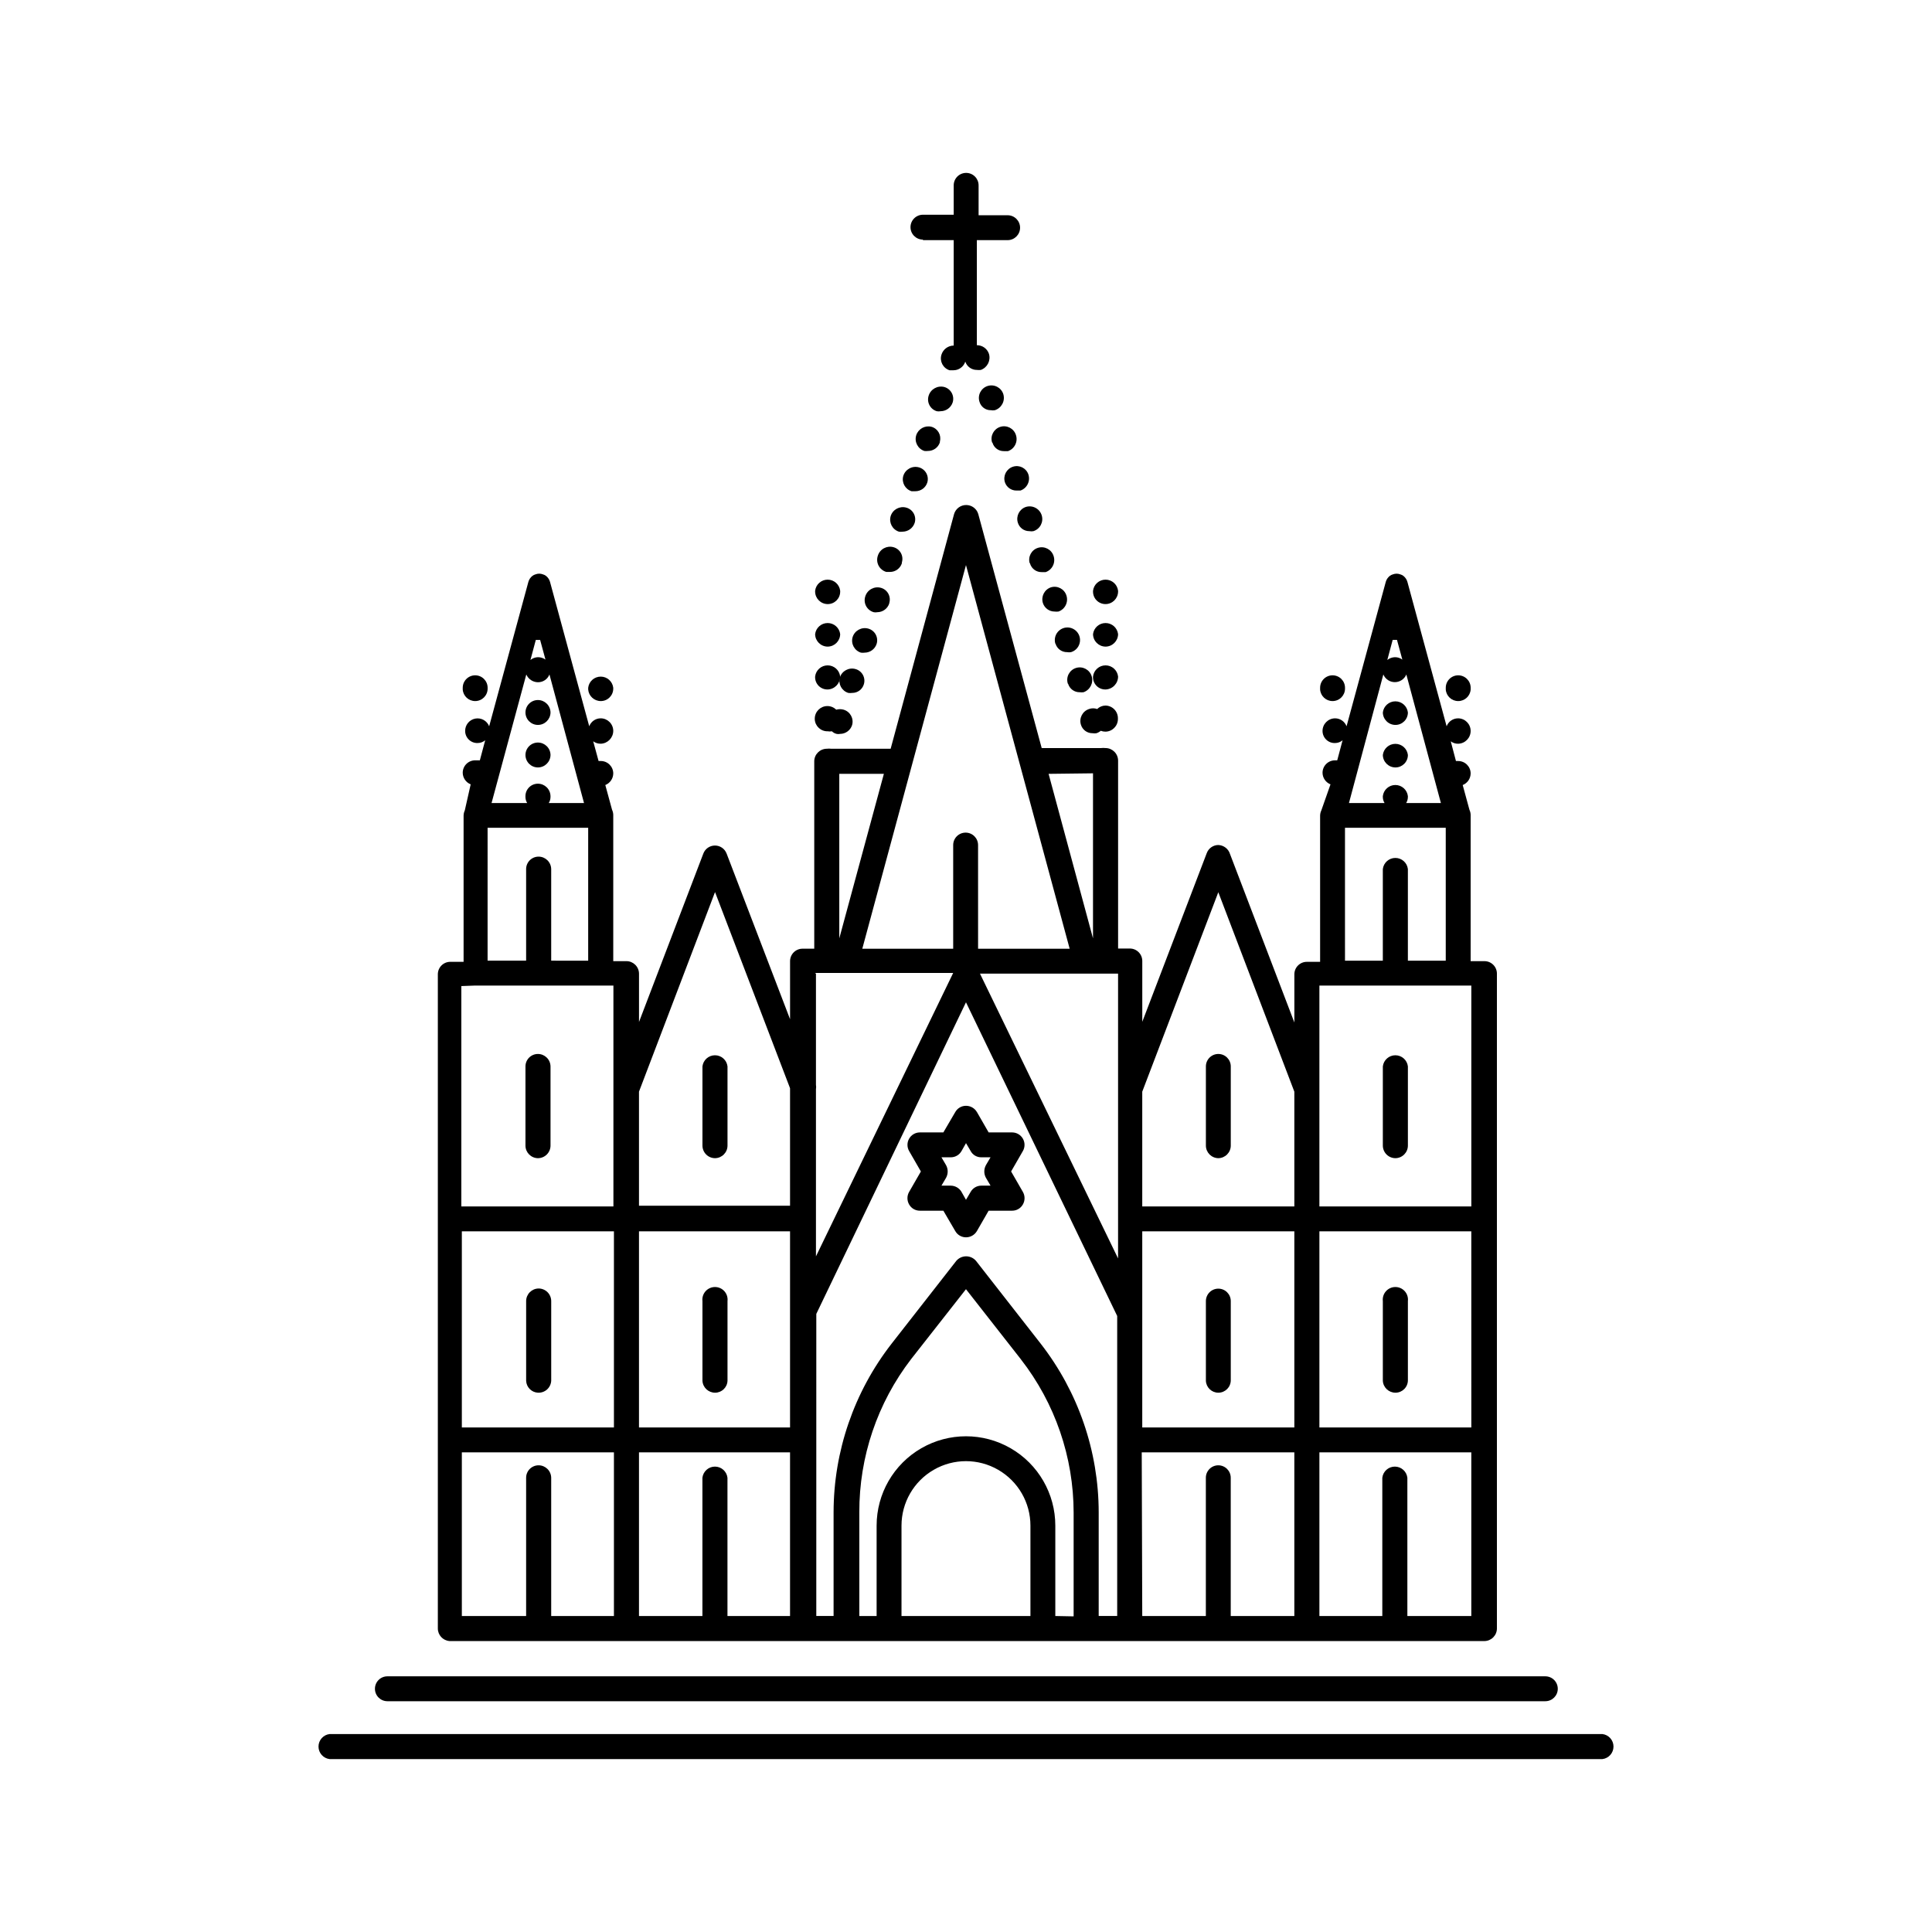 <?xml version="1.0" encoding="UTF-8"?>
<!-- Uploaded to: ICON Repo, www.svgrepo.com, Generator: ICON Repo Mixer Tools -->
<svg fill="#000000" width="800px" height="800px" version="1.1" viewBox="144 144 512 512" xmlns="http://www.w3.org/2000/svg">
 <g>
  <path d="m263.1 578.9h274.3c1.828-0.027 3.297-1.516 3.297-3.344v-173.54c0-1.824-1.477-3.301-3.297-3.301h-3.664v-38.746c-0.008-0.477-0.117-0.945-0.32-1.375l-1.785-6.551-0.004 0.004c1.262-0.504 2.094-1.715 2.109-3.07 0-1.82-1.477-3.297-3.301-3.297h-0.594l-1.375-5.223c0.566 0.43 1.262 0.656 1.969 0.641 1.836-0.047 3.301-1.551 3.301-3.387 0-1.832-1.469-3.32-3.301-3.344-1.363-0.012-2.586 0.828-3.066 2.106l-10.398-38.289c-0.09-0.312-0.227-0.605-0.41-0.871-0.18-0.262-0.395-0.492-0.641-0.688-0.246-0.191-0.527-0.328-0.824-0.41-0.637-0.246-1.336-0.246-1.973 0-0.297 0.082-0.578 0.219-0.824 0.41-0.246 0.195-0.461 0.426-0.641 0.688-0.184 0.266-0.32 0.559-0.41 0.871l-10.398 38.289c-0.48-1.277-1.703-2.117-3.066-2.106-1.832 0.023-3.301 1.512-3.301 3.344 0 0.863 0.352 1.695 0.973 2.297 0.621 0.605 1.461 0.934 2.328 0.906 0.734 0.004 1.449-0.258 2.012-0.73l-1.418 5.312h-0.594c-1.824 0-3.301 1.477-3.301 3.297 0.016 1.355 0.848 2.566 2.109 3.07l-2.43 6.914c-0.203 0.43-0.312 0.898-0.32 1.375v38.746h-3.527c-1.82 0-3.297 1.477-3.297 3.297v12.777l-17.039-44.609v0.004c-0.41-1.395-1.66-2.371-3.113-2.43-1.371 0.012-2.594 0.867-3.066 2.152l-17.086 44.703v-16.121c0-1.824-1.477-3.301-3.297-3.301h-3.113v-49.828c-0.027-1.832-1.516-3.301-3.344-3.301-0.383-0.043-0.766-0.043-1.145 0h-15.758l-16.809-62.012c-0.418-1.422-1.723-2.394-3.207-2.394-1.48 0-2.785 0.973-3.203 2.394l-16.809 62.195h-15.758c-0.379-0.047-0.766-0.047-1.145 0-1.828 0-3.32 1.469-3.344 3.297v49.695h-3.113c-1.82 0-3.297 1.477-3.297 3.297v15.391l-16.809-43.879h-0.004c-0.477-1.293-1.711-2.148-3.09-2.148s-2.613 0.855-3.09 2.148l-17.039 44.609v-12.82c-0.027-1.832-1.516-3.301-3.344-3.301h-3.481v-38.746c-0.008-0.477-0.117-0.945-0.32-1.375l-1.785-6.551-0.004 0.004c1.262-0.504 2.094-1.715 2.109-3.07 0-1.82-1.477-3.297-3.297-3.297h-0.594l-1.422-5.223c0.582 0.43 1.289 0.656 2.016 0.641 1.824-0.07 3.273-1.562 3.297-3.387 0-1.832-1.469-3.32-3.297-3.344-1.363-0.012-2.59 0.828-3.07 2.106l-10.398-38.289c-0.09-0.312-0.227-0.605-0.41-0.871-0.176-0.262-0.395-0.492-0.641-0.688-0.246-0.191-0.527-0.328-0.824-0.41-0.637-0.246-1.336-0.246-1.969 0-0.301 0.082-0.582 0.219-0.824 0.41-0.25 0.195-0.465 0.426-0.645 0.688-0.18 0.266-0.32 0.559-0.41 0.871l-10.398 38.289c-0.582-1.48-2.137-2.332-3.695-2.031-1.562 0.305-2.684 1.68-2.668 3.269-0.004 0.863 0.348 1.695 0.969 2.297 0.621 0.605 1.461 0.934 2.328 0.906 0.734 0.004 1.449-0.258 2.016-0.73l-1.418 5.312h-1.238c-1.824 0-3.301 1.477-3.301 3.297 0.016 1.355 0.848 2.566 2.109 3.07l-1.559 6.914c-0.203 0.43-0.312 0.898-0.32 1.375v38.746h-3.527c-1.82 0-3.297 1.477-3.297 3.297v173.36c-0.008 1.742 1.328 3.199 3.07 3.344zm174.04-176.88h3.16v75.477l-36.598-75.477zm96.777 120.27h-40.262v-51.98h40.258zm-46.902 0h-40.305v-51.98h40.305zm-87.02-112.67 40.074 83.129v79.508h-4.902v-27.48c-0.02-16.172-5.414-31.883-15.34-44.652l-17.176-21.984c-0.652-0.766-1.609-1.203-2.613-1.203-1.004 0-1.957 0.438-2.609 1.203l-17.176 21.984c-9.926 12.77-15.324 28.48-15.344 44.652v27.48h-4.582l0.004-80.059zm-46.625 112.67h-40.031v-51.98h40.031zm-46.672 0h-40.305v-51.98h40.305zm-40.305 6.594h40.305v43.375h-16.625v-36.641c-0.027-1.828-1.516-3.297-3.344-3.297-1.824 0-3.301 1.477-3.301 3.297v36.641h-17.035zm46.945 0h40.031v43.375h-16.582v-36.641c-0.199-1.684-1.625-2.953-3.32-2.953-1.695 0-3.121 1.27-3.32 2.953v36.641h-16.809zm69.57 43.375v-23.953c0-6.102 3.258-11.742 8.543-14.793 5.285-3.055 11.797-3.055 17.082 0 5.285 3.051 8.543 8.691 8.543 14.793v23.953zm40.762 0v-23.953c0-8.457-4.512-16.277-11.836-20.504-7.328-4.231-16.355-4.231-23.68 0-7.328 4.227-11.84 12.047-11.84 20.504v23.953h-4.582v-27.48c-0.051-14.688 4.781-28.98 13.742-40.625l14.52-18.504 14.566 18.594-0.004 0.004c9.043 11.613 13.957 25.906 13.969 40.625v27.48zm22.902-43.375 40.441 0.004v43.375l-16.855-0.004v-36.641c0-1.82-1.477-3.297-3.297-3.297-1.82 0-3.297 1.477-3.297 3.297v36.641h-16.855zm70.395 43.375v-36.641c-0.195-1.684-1.625-2.953-3.32-2.953-1.695 0-3.121 1.27-3.32 2.953v36.641h-16.672v-43.371h40.258v43.375zm-3.894-258.68h1.145l1.418 5.223h0.004c-0.566-0.422-1.258-0.648-1.969-0.641-0.734 0.02-1.441 0.277-2.016 0.734zm-2.473 9.16 0.004 0.004c0.508 1.23 1.711 2.031 3.043 2.031 1.332 0 2.535-0.801 3.047-2.031l9.16 34.074h-9.207c0.297-0.484 0.453-1.039 0.457-1.602v-0.23c-0.195-1.684-1.625-2.953-3.32-2.953-1.695 0-3.121 1.27-3.32 2.953v0.23c0.004 0.562 0.164 1.117 0.461 1.602h-9.438zm-10.164 40.629h26.703v35.223l-10.035-0.004v-24.273c-0.195-1.684-1.625-2.953-3.32-2.953-1.695 0-3.121 1.27-3.32 2.953v24.273h-10.027zm-6.777 41.816h40.258v58.531h-40.262v-58.395zm-26.793-24.734 20.148 52.855v30.41h-40.305v-30.41zm-33.207-31.512v43.742l-11.77-43.602zm-33.664-55.188 27.48 101.68h-24.273l-0.004-27.48c0-1.82-1.477-3.297-3.297-3.297s-3.297 1.477-3.297 3.297v27.48h-24.09zm-33.574 98.93v-43.605h11.816zm-6.457 9.16h36.641l-36.367 75.113v-44.289c0.066-0.395 0.066-0.797 0-1.191v-29.449zm-26.473-21.434 19.879 51.984v31.145l-40.031-0.004v-30.227zm-47.496-66.824h1.145l1.418 5.223 0.004-0.004c-0.586-0.422-1.293-0.648-2.016-0.641-0.719 0.027-1.41 0.285-1.969 0.734zm-2.519 9.16c0.527 1.23 1.73 2.039 3.07 2.059 1.352 0.02 2.574-0.801 3.066-2.059l9.16 34.074h-9.344c0.297-0.484 0.457-1.039 0.461-1.602v-0.23c-0.027-1.828-1.516-3.297-3.344-3.297-1.82 0-3.297 1.477-3.297 3.297v0.23c0.004 0.562 0.16 1.117 0.457 1.602h-9.438zm-10.258 40.625h26.656v35.223l-9.801-0.004v-24.273c-0.027-1.828-1.516-3.297-3.344-3.297-1.824 0-3.301 1.477-3.301 3.297v24.273h-10.211zm-3.297 41.816h36.641v58.531h-40.305v-58.395z"/>
  <path d="m333.5 513.08c1.77 0 3.223-1.395 3.297-3.16v-21.117c0.113-0.945-0.188-1.898-0.82-2.609-0.637-0.715-1.547-1.121-2.5-1.121s-1.863 0.406-2.5 1.121c-0.633 0.711-0.934 1.664-0.82 2.609v21.117c0.098 1.773 1.566 3.16 3.344 3.16z"/>
  <path d="m333.5 450.93c1.828-0.027 3.297-1.516 3.297-3.344v-20.977c-0.199-1.684-1.625-2.953-3.32-2.953-1.695 0-3.121 1.27-3.32 2.953v20.977c0 0.887 0.352 1.738 0.98 2.363 0.625 0.629 1.477 0.98 2.363 0.98z"/>
  <path d="m286.55 513.08c0.887 0.047 1.758-0.258 2.418-0.848 0.66-0.594 1.059-1.426 1.109-2.312v-21.117c0-0.887-0.355-1.734-0.98-2.363-0.629-0.625-1.477-0.977-2.363-0.977-1.828 0.023-3.301 1.512-3.301 3.34v21.117c0.07 1.699 1.418 3.066 3.117 3.16z"/>
  <path d="m286.55 450.93c0.887 0 1.734-0.352 2.363-0.98 0.625-0.625 0.98-1.477 0.98-2.363v-20.977c-0.027-1.828-1.516-3.297-3.344-3.297-1.82 0-3.297 1.477-3.297 3.297v20.977c-0.004 1.828 1.469 3.316 3.297 3.344z"/>
  <path d="m513.81 513.08c1.824 0 3.297-1.477 3.297-3.301v-20.977c0.113-0.945-0.188-1.898-0.82-2.609-0.633-0.715-1.543-1.121-2.5-1.121-0.953 0-1.863 0.406-2.496 1.121-0.637 0.711-0.934 1.664-0.824 2.609v21.117c0.098 1.773 1.566 3.16 3.344 3.16z"/>
  <path d="m513.81 450.93c1.828-0.027 3.301-1.516 3.297-3.344v-20.977c-0.195-1.684-1.625-2.953-3.32-2.953-1.695 0-3.121 1.27-3.32 2.953v20.977c0 0.887 0.355 1.738 0.98 2.363 0.629 0.629 1.477 0.98 2.363 0.98z"/>
  <path d="m466.87 513.08c1.82 0 3.297-1.477 3.297-3.301v-20.977c0-1.82-1.477-3.297-3.297-3.297-1.82 0-3.297 1.477-3.297 3.297v21.117c0.074 1.766 1.527 3.16 3.297 3.16z"/>
  <path d="m466.87 450.93c1.828-0.027 3.297-1.516 3.297-3.344v-20.977c0-1.82-1.477-3.297-3.297-3.297-1.82 0-3.297 1.477-3.297 3.297v20.977c0 1.828 1.469 3.316 3.297 3.344z"/>
  <path d="m384.93 463.2c0.578 1.023 1.664 1.652 2.84 1.648h6.231l3.16 5.406c0.578 1.02 1.664 1.652 2.84 1.648 1.184 0 2.281-0.625 2.883-1.648l3.113-5.406h6.231c1.176 0.004 2.262-0.625 2.84-1.648 0.598-1.035 0.598-2.309 0-3.344l-3.113-5.406 3.113-5.406v0.004c0.59-1.016 0.59-2.269 0.004-3.289-0.586-1.02-1.668-1.652-2.844-1.656h-6.227l-3.113-5.406h-0.004c-0.602-1.023-1.699-1.648-2.883-1.648-1.176-0.004-2.262 0.629-2.84 1.648l-3.16 5.406h-6.231c-1.176 0.004-2.258 0.637-2.844 1.656-0.586 1.02-0.582 2.273 0.004 3.289l3.113 5.406-3.113 5.406v-0.004c-0.598 1.035-0.598 2.309 0 3.344zm9.801-10.398-1.238-2.106h2.43c1.191 0.02 2.297-0.609 2.887-1.648l1.191-2.106 1.238 2.106h-0.004c0.566 1.039 1.66 1.672 2.84 1.648h2.426l-1.238 2.106 0.004 0.004c-0.555 1.027-0.555 2.266 0 3.297l1.238 2.106h-2.43c-1.176-0.004-2.262 0.629-2.84 1.648l-1.238 2.106-1.191-2.106h0.004c-0.602-1.023-1.699-1.648-2.887-1.648h-2.426l1.238-2.106h-0.004c0.555-1.031 0.555-2.269 0-3.297z"/>
  <path d="m409.89 248.45c-0.555-1.746-2.422-2.711-4.168-2.156-1.746 0.559-2.707 2.426-2.152 4.168 0.379 1.352 1.621 2.277 3.023 2.246 0.348 0.07 0.707 0.07 1.055 0 1.785-0.57 2.781-2.465 2.242-4.258z"/>
  <path d="m407.01 261.31c0.395 1.359 1.652 2.281 3.066 2.246h1.055c1.746-0.609 2.684-2.504 2.106-4.262-0.543-1.742-2.398-2.719-4.144-2.176-1.746 0.547-2.719 2.402-2.176 4.148z"/>
  <path d="m412.46 267.68c-1.73 0.547-2.691 2.391-2.152 4.121 0.438 1.32 1.676 2.211 3.066 2.199h1.055c1.746-0.605 2.684-2.504 2.106-4.258-0.566-1.688-2.383-2.606-4.074-2.062z"/>
  <path d="m416.99 293.19v0.23-0.004c0.422 1.332 1.672 2.227 3.066 2.199h1.055c1.746-0.605 2.684-2.5 2.106-4.258-0.543-1.746-2.398-2.719-4.144-2.176-1.746 0.543-2.719 2.398-2.176 4.144z"/>
  <path d="m413.74 282.52c0.41 1.348 1.66 2.262 3.07 2.242 0.348 0.07 0.703 0.07 1.051 0 1.773-0.555 2.758-2.441 2.199-4.211-0.555-1.773-2.441-2.758-4.215-2.199-1.715 0.586-2.648 2.438-2.106 4.168z"/>
  <path d="m427.07 325.25c0.426 1.332 1.672 2.227 3.07 2.199 0.332 0.047 0.672 0.047 1.008 0 1.746-0.609 2.699-2.492 2.152-4.258-0.547-1.746-2.402-2.719-4.144-2.176-1.746 0.543-2.723 2.398-2.176 4.144z"/>
  <path d="m423.72 314.58c0.41 1.352 1.66 2.266 3.07 2.246 0.348 0.066 0.703 0.066 1.051 0 1.297-0.391 2.227-1.52 2.363-2.867 0.137-1.344-0.551-2.637-1.742-3.277-1.188-0.641-2.648-0.504-3.695 0.352-1.047 0.852-1.48 2.254-1.094 3.547z"/>
  <path d="m420.38 303.82c0.434 1.332 1.672 2.234 3.07 2.246 0.348 0.039 0.703 0.039 1.055 0 1.746-0.609 2.684-2.504 2.106-4.262-0.547-1.727-2.391-2.691-4.121-2.152-1.719 0.586-2.652 2.438-2.109 4.168z"/>
  <path d="m372.15 316.96c0.332 0.047 0.672 0.047 1.008 0 1.445-0.012 2.723-0.953 3.16-2.336 0.254-0.824 0.164-1.719-0.25-2.477-0.414-0.762-1.117-1.32-1.949-1.555-1.77-0.504-3.617 0.492-4.168 2.246-0.508 1.742 0.469 3.574 2.199 4.121z"/>
  <path d="m368.81 327.63c0.332 0.047 0.672 0.047 1.008 0 1.434 0.02 2.703-0.914 3.113-2.289 0.254-0.828 0.164-1.719-0.25-2.481-0.414-0.758-1.117-1.316-1.949-1.551-1.766-0.508-3.617 0.488-4.168 2.246-0.473 1.738 0.52 3.543 2.246 4.074z"/>
  <path d="m378.88 295.57h0.965c1.438 0.008 2.719-0.922 3.16-2.293v-0.23 0.004c0.254-0.828 0.164-1.723-0.25-2.481-0.414-0.758-1.117-1.316-1.949-1.551-1.77-0.508-3.617 0.488-4.168 2.242-0.301 0.871-0.23 1.824 0.195 2.637 0.426 0.816 1.164 1.418 2.047 1.672z"/>
  <path d="m375.54 306.24c0.32 0.066 0.645 0.066 0.965 0 1.445-0.012 2.723-0.953 3.16-2.332v-0.094c0.254-0.824 0.164-1.719-0.25-2.477-0.414-0.762-1.117-1.32-1.949-1.555-1.781-0.5-3.637 0.52-4.168 2.293-0.27 0.848-0.184 1.773 0.238 2.559 0.426 0.785 1.148 1.363 2.004 1.605z"/>
  <path d="m396.47 250.64c0.254-0.832 0.164-1.73-0.246-2.496-0.414-0.766-1.117-1.336-1.953-1.578-1.777-0.477-3.617 0.531-4.168 2.289-0.27 0.832-0.195 1.738 0.211 2.516 0.402 0.773 1.105 1.355 1.941 1.605 0.332 0.066 0.676 0.066 1.008 0 1.461-0.004 2.754-0.945 3.207-2.336z"/>
  <path d="m385.57 274.18h1.008c1.441 0.008 2.723-0.918 3.16-2.289 0.254-0.828 0.164-1.723-0.25-2.481-0.414-0.758-1.117-1.316-1.949-1.551-1.781-0.504-3.637 0.516-4.168 2.289-0.473 1.719 0.5 3.504 2.199 4.031z"/>
  <path d="m386.81 259.34c-0.543 1.746 0.418 3.602 2.152 4.168 0.32 0.043 0.641 0.043 0.961 0 1.441 0.008 2.719-0.918 3.16-2.289v-0.23c0.438-1.691-0.559-3.422-2.242-3.891-1.727-0.426-3.484 0.555-4.031 2.242z"/>
  <path d="m382.23 284.9c0.336 0.043 0.676 0.043 1.008 0 1.445-0.027 2.711-0.965 3.16-2.336 0.254-0.828 0.164-1.723-0.25-2.481-0.414-0.758-1.113-1.316-1.949-1.551-1.766-0.508-3.617 0.488-4.164 2.242-0.512 1.746 0.465 3.574 2.195 4.125z"/>
  <path d="m388.59 207.64h8.152v27.938c-1.496 0.012-2.812 0.996-3.25 2.426-0.539 1.734 0.422 3.574 2.152 4.121h1.008c1.438 0.012 2.719-0.918 3.16-2.289 0.043-0.273 0.043-0.551 0-0.824-0.043 0.273-0.043 0.551 0 0.824 0.438 1.32 1.676 2.211 3.066 2.199 0.352 0.043 0.703 0.043 1.055 0 1.73-0.629 2.676-2.492 2.152-4.258-0.457-1.379-1.754-2.305-3.207-2.293v-27.844h8.152c1.824 0 3.301-1.477 3.301-3.301 0-1.82-1.477-3.297-3.301-3.297h-7.691v-7.922c0-1.824-1.477-3.301-3.301-3.301-1.82 0-3.297 1.477-3.297 3.301v7.785h-8.152c-1.82 0-3.297 1.477-3.297 3.297 0 1.82 1.477 3.297 3.297 3.297z"/>
  <path d="m286.55 347.38c1.828 0 3.316-1.473 3.344-3.301-0.027-1.828-1.516-3.297-3.344-3.297-1.82 0-3.297 1.477-3.297 3.297 0 1.824 1.477 3.301 3.297 3.301z"/>
  <path d="m286.55 336.11c1.828 0 3.316-1.469 3.344-3.297-0.027-1.828-1.516-3.297-3.344-3.297-1.82 0-3.297 1.477-3.297 3.297 0 1.82 1.477 3.297 3.297 3.297z"/>
  <path d="m363.36 326.72c1.84-0.074 3.297-1.594 3.297-3.438-0.199-1.684-1.625-2.953-3.32-2.953-1.695 0-3.125 1.27-3.32 2.953-0.055 0.91 0.281 1.801 0.914 2.453 0.637 0.652 1.516 1.012 2.43 0.984z"/>
  <path d="m363.36 337.8c0.363 0.066 0.734 0.066 1.098 0 0.344 0.336 0.77 0.57 1.238 0.688 0.316 0.066 0.645 0.066 0.961 0 1.449-0.012 2.723-0.957 3.16-2.336 0.5-1.746-0.504-3.566-2.246-4.078-0.641-0.184-1.324-0.184-1.969 0-0.621-0.617-1.461-0.961-2.336-0.961-1.828 0-3.316 1.469-3.344 3.297v0.23c0.098 1.812 1.625 3.211 3.438 3.16z"/>
  <path d="m363.36 304.09c1.82 0 3.297-1.477 3.297-3.297v-0.23 0.004c-0.199-1.684-1.625-2.953-3.32-2.953-1.695 0-3.125 1.27-3.32 2.953v0.23-0.004c0.023 1.828 1.512 3.297 3.344 3.297z"/>
  <path d="m363.36 315.36c1.809-0.027 3.269-1.488 3.297-3.297-0.199-1.684-1.625-2.953-3.32-2.953-1.695 0-3.125 1.27-3.32 2.953 0.023 1.828 1.512 3.297 3.344 3.297z"/>
  <path d="m303.22 329.79c1.82 0 3.297-1.477 3.297-3.297v-0.23c-0.199-1.684-1.625-2.953-3.32-2.953-1.695 0-3.125 1.27-3.32 2.953v0.461c0.141 1.738 1.598 3.074 3.344 3.066z"/>
  <path d="m269.93 329.79c1.82 0 3.297-1.477 3.297-3.297v-0.23c0-1.82-1.477-3.297-3.297-3.297-1.824 0-3.301 1.477-3.301 3.297v0.461c0.121 1.73 1.562 3.07 3.301 3.066z"/>
  <path d="m513.81 336.11c1.824 0 3.297-1.477 3.297-3.297-0.195-1.684-1.625-2.953-3.32-2.953-1.695 0-3.121 1.27-3.32 2.953 0.027 1.828 1.516 3.297 3.344 3.297z"/>
  <path d="m513.81 347.38c1.824 0 3.297-1.477 3.297-3.301-0.195-1.684-1.625-2.953-3.32-2.953-1.695 0-3.121 1.27-3.32 2.953 0.027 1.828 1.516 3.301 3.344 3.301z"/>
  <path d="m497.14 329.79c1.824 0 3.301-1.477 3.301-3.297v-0.23c0-1.82-1.477-3.297-3.301-3.297-1.82 0-3.297 1.477-3.297 3.297v0.461c0.121 1.73 1.562 3.07 3.297 3.066z"/>
  <path d="m530.44 329.79c1.738 0.004 3.18-1.336 3.301-3.066v-0.461c0-1.82-1.477-3.297-3.301-3.297-1.82 0-3.297 1.477-3.297 3.297v0.461c0.121 1.73 1.562 3.07 3.297 3.066z"/>
  <path d="m436.96 315.36c1.828 0 3.316-1.469 3.344-3.297-0.199-1.684-1.625-2.953-3.32-2.953s-3.125 1.27-3.32 2.953c0.023 1.809 1.484 3.269 3.297 3.297z"/>
  <path d="m436.96 304.09c1.828 0 3.316-1.469 3.344-3.297v-0.23 0.004c-0.199-1.684-1.625-2.953-3.32-2.953s-3.125 1.27-3.32 2.953v0.23-0.004c0 0.875 0.344 1.715 0.965 2.332 0.617 0.617 1.457 0.965 2.332 0.965z"/>
  <path d="m436.96 330.98c-0.824 0.012-1.613 0.34-2.199 0.918-0.695-0.254-1.457-0.254-2.152 0-1.734 0.566-2.695 2.422-2.152 4.164 0.406 1.352 1.66 2.266 3.066 2.246 0.352 0.062 0.707 0.062 1.055 0 0.418-0.141 0.809-0.359 1.145-0.641 0.379 0.145 0.785 0.223 1.191 0.227 1.828 0.004 3.316-1.469 3.344-3.297v-0.23 0.004c0.012-0.887-0.328-1.742-0.945-2.379-0.621-0.637-1.465-1-2.352-1.012z"/>
  <path d="m436.96 326.72c1.859-0.051 3.344-1.574 3.344-3.438-0.199-1.684-1.625-2.953-3.32-2.953s-3.125 1.27-3.32 2.953c-0.055 0.902 0.273 1.785 0.898 2.438s1.496 1.012 2.398 1z"/>
  <path d="m246.66 594.84h306.87c1.82 0 3.297-1.477 3.297-3.297 0-1.824-1.477-3.301-3.297-3.301h-306.87c-1.82 0-3.297 1.477-3.297 3.301 0 1.82 1.477 3.297 3.297 3.297z"/>
  <path d="m568.64 603.54h-337.28c-1.684 0.195-2.953 1.625-2.953 3.32s1.27 3.121 2.953 3.32h337.28c1.684-0.199 2.953-1.625 2.953-3.32s-1.27-3.125-2.953-3.32z"/>
 </g>
</svg>